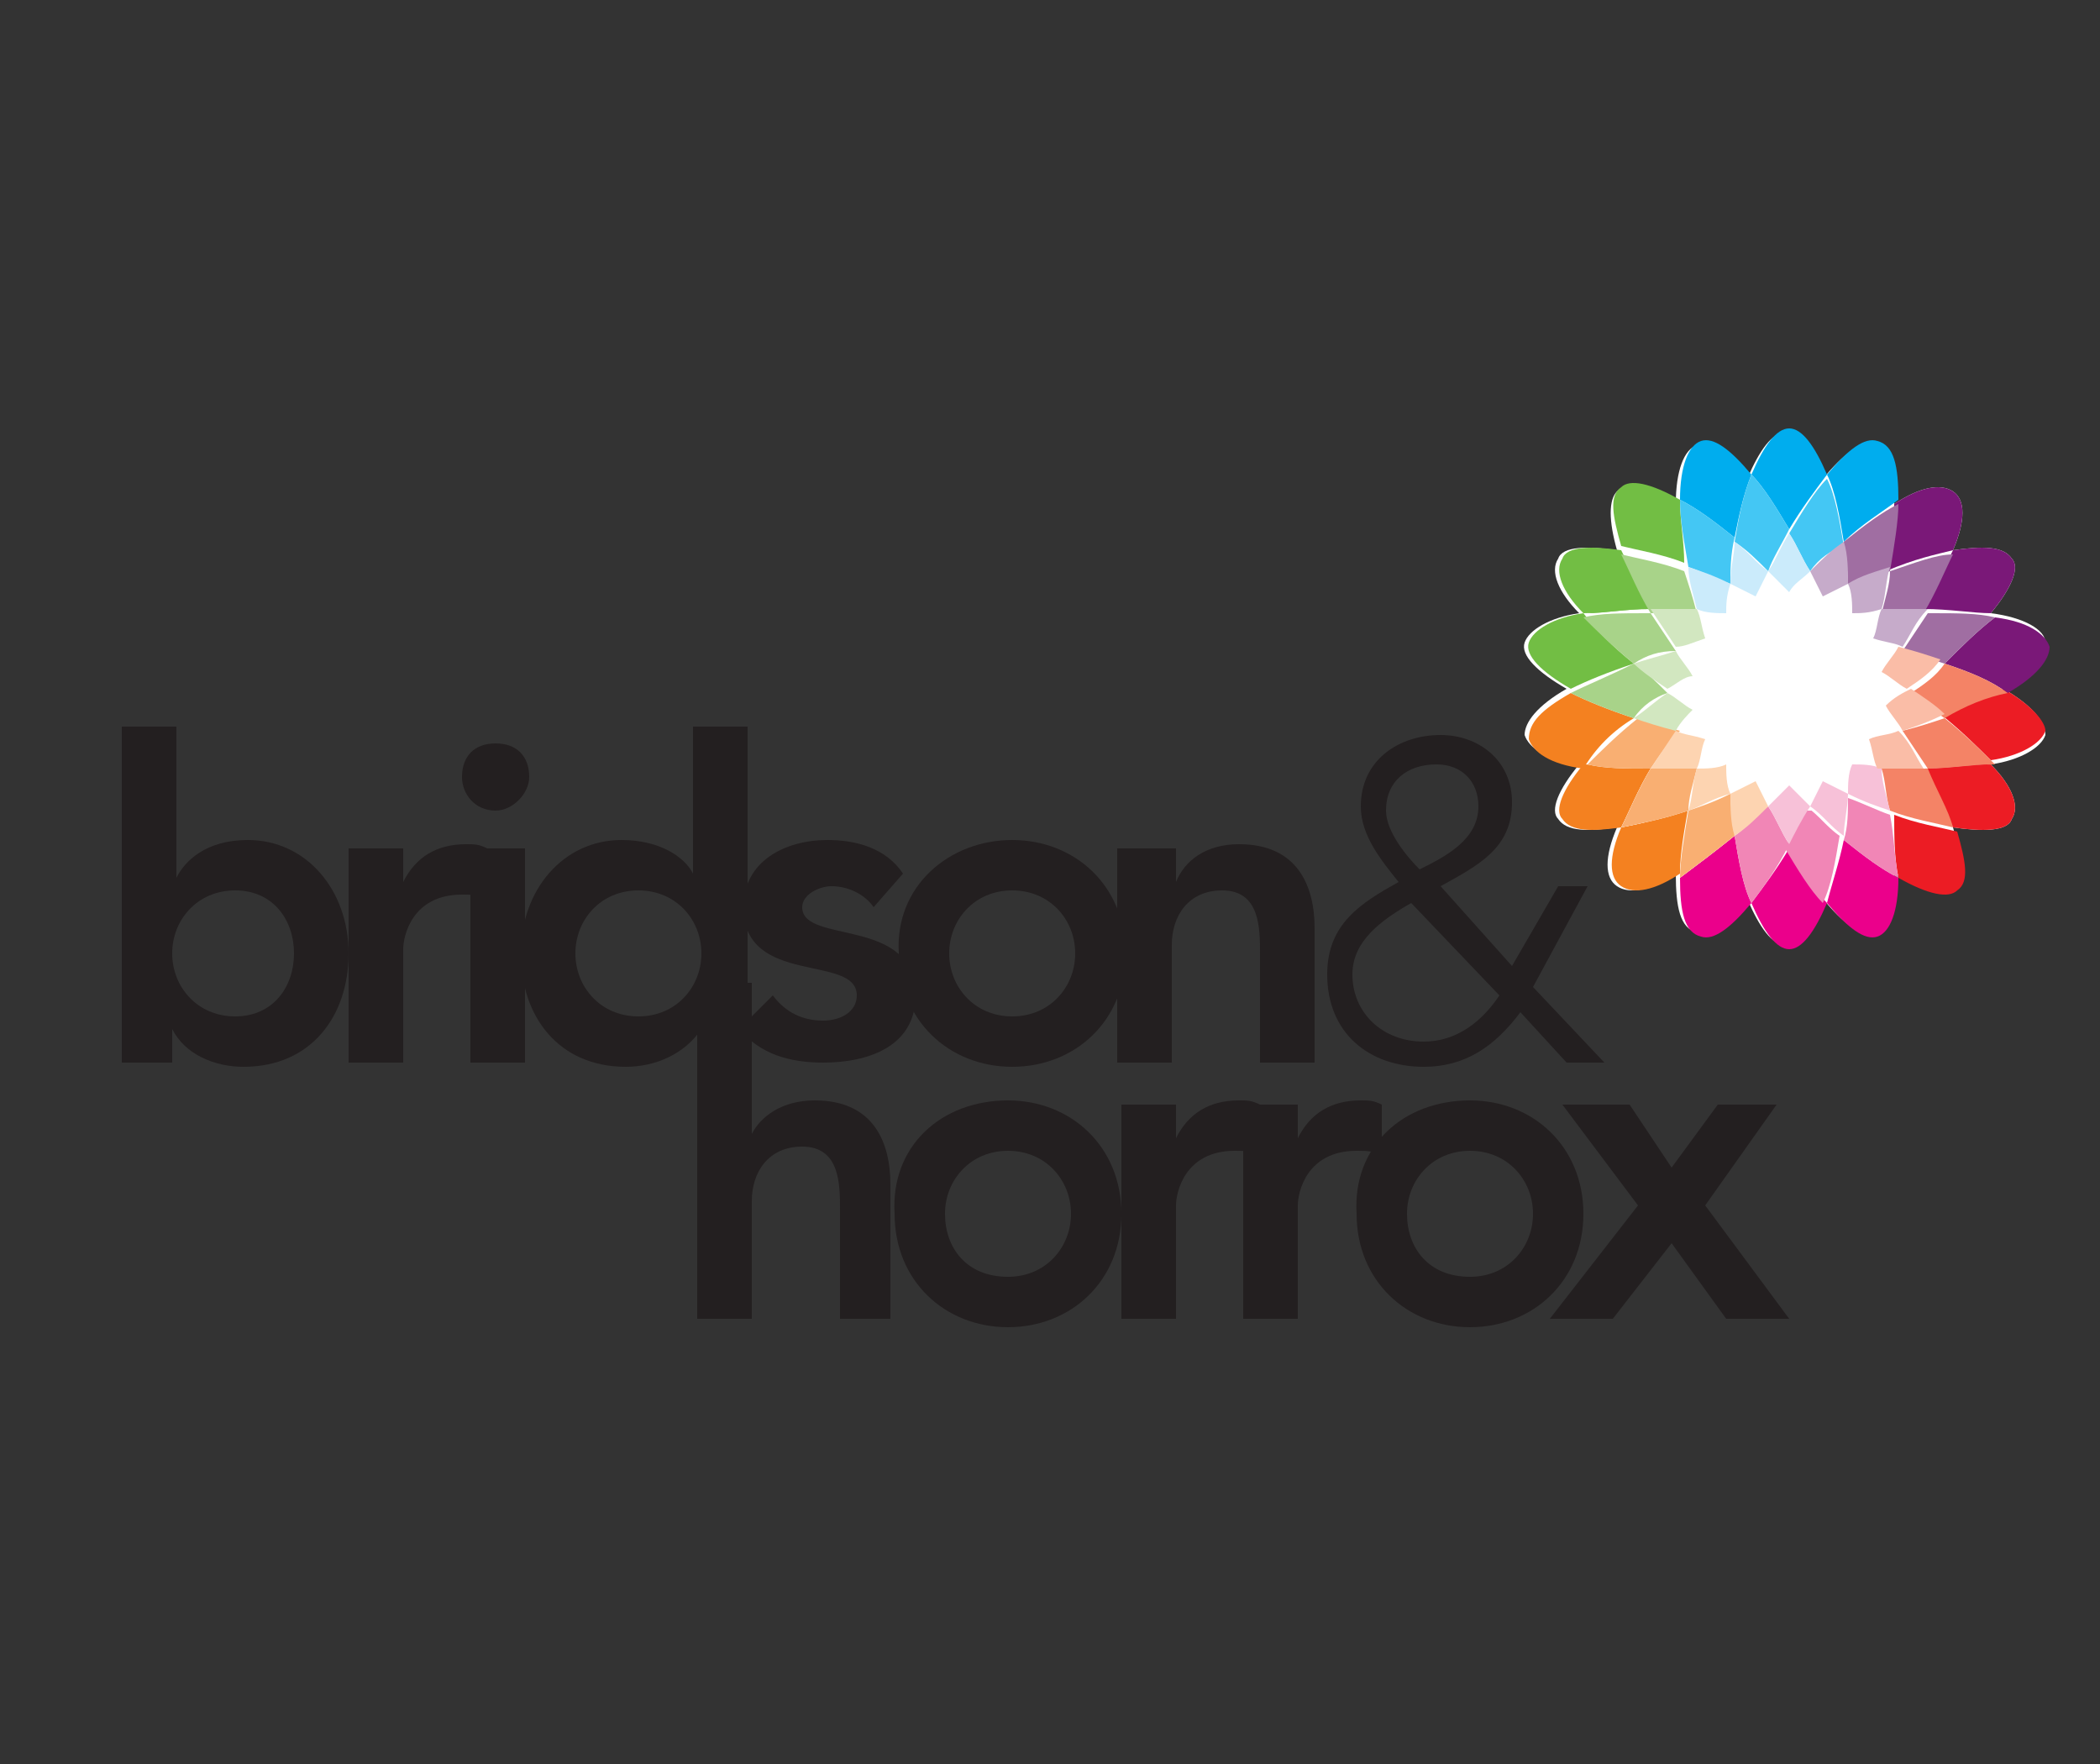 <?xml version="1.0" encoding="utf-8"?>
<!-- Generator: Adobe Illustrator 21.1.0, SVG Export Plug-In . SVG Version: 6.00 Build 0)  -->
<svg version="1.1" id="Layer_1" xmlns="http://www.w3.org/2000/svg" xmlns:xlink="http://www.w3.org/1999/xlink" x="0px" y="0px"
	 viewBox="0 0 50 42" style="enable-background:new 0 0 50 42;" xml:space="preserve">
<rect x="0" y="0" width="50" height="42" fill="#333333" stroke="none"/>
<style type="text/css">
	.st0{clip-path:url(#SVGID_2_);fill:#FFFFFF;}
	.st1{clip-path:url(#SVGID_4_);fill:#FFFFFF;}
	.st2{clip-path:url(#SVGID_6_);fill:#231F20;}
	.st3{clip-path:url(#SVGID_8_);fill:#231F20;}
	.st4{clip-path:url(#SVGID_10_);fill:#231F20;}
	.st5{clip-path:url(#SVGID_12_);fill:#231F20;}
	.st6{clip-path:url(#SVGID_14_);fill:#231F20;}
	.st7{clip-path:url(#SVGID_16_);fill:#231F20;}
	.st8{clip-path:url(#SVGID_18_);fill:#231F20;}
	.st9{clip-path:url(#SVGID_20_);fill:#231F20;}
	.st10{clip-path:url(#SVGID_22_);fill:#EB008B;}
	.st11{clip-path:url(#SVGID_24_);fill:#00ADEE;}
	.st12{clip-path:url(#SVGID_26_);fill:#EB008B;}
	.st13{clip-path:url(#SVGID_28_);fill:#00ADEE;}
	.st14{clip-path:url(#SVGID_30_);fill:#F186B6;}
	.st15{clip-path:url(#SVGID_32_);fill:#44C7F4;}
	.st16{clip-path:url(#SVGID_34_);fill:#72BE44;}
	.st17{clip-path:url(#SVGID_36_);fill:#EC1C24;}
	.st18{clip-path:url(#SVGID_38_);fill:#44C7F4;}
	.st19{clip-path:url(#SVGID_40_);fill:#F186B6;}
	.st20{clip-path:url(#SVGID_42_);fill:#F7C1D8;}
	.st21{clip-path:url(#SVGID_44_);fill:#CBEBFB;}
	.st22{clip-path:url(#SVGID_46_);fill:#EC1C24;}
	.st23{clip-path:url(#SVGID_48_);fill:#72BE44;}
	.st24{clip-path:url(#SVGID_50_);fill:#A8D389;}
	.st25{clip-path:url(#SVGID_52_);fill:#F48366;}
	.st26{clip-path:url(#SVGID_54_);fill:#F7C1D8;}
	.st27{clip-path:url(#SVGID_56_);fill:#CBEBFB;}
	.st28{clip-path:url(#SVGID_58_);fill:#72BE44;}
	.st29{clip-path:url(#SVGID_60_);fill:#EC1C24;}
	.st30{clip-path:url(#SVGID_62_);fill:#F48366;}
	.st31{clip-path:url(#SVGID_64_);fill:#EC1C24;}
	.st32{clip-path:url(#SVGID_66_);fill:#A8D389;}
	.st33{clip-path:url(#SVGID_68_);fill:#72BE44;}
	.st34{clip-path:url(#SVGID_70_);fill:#FABDA7;}
	.st35{clip-path:url(#SVGID_72_);fill:#D2E7C0;}
	.st36{clip-path:url(#SVGID_74_);fill:#7A1878;}
	.st37{clip-path:url(#SVGID_76_);fill:#F48120;}
	.st38{clip-path:url(#SVGID_78_);fill:#A8D389;}
	.st39{clip-path:url(#SVGID_80_);fill:#F48366;}
	.st40{clip-path:url(#SVGID_82_);fill:#FABDA7;}
	.st41{clip-path:url(#SVGID_84_);fill:#D2E7C0;}
	.st42{clip-path:url(#SVGID_86_);fill:#7A1878;}
	.st43{clip-path:url(#SVGID_88_);fill:#F48120;}
	.st44{clip-path:url(#SVGID_90_);fill:#FFFFFF;}
	.st45{clip-path:url(#SVGID_92_);fill:#F9AF72;}
	.st46{clip-path:url(#SVGID_94_);fill:#FCC89A;}
	.st47{clip-path:url(#SVGID_96_);fill:#F9AF72;}
	.st48{clip-path:url(#SVGID_98_);fill:#A06EA2;}
	.st49{clip-path:url(#SVGID_100_);fill:#7A1878;}
	.st50{clip-path:url(#SVGID_102_);fill:#FABDA7;}
	.st51{clip-path:url(#SVGID_104_);fill:#D2E7C0;}
	.st52{clip-path:url(#SVGID_106_);fill:#F48120;}
	.st53{clip-path:url(#SVGID_108_);fill:#7A1878;}
	.st54{clip-path:url(#SVGID_110_);fill:#A06EA2;}
	.st55{clip-path:url(#SVGID_112_);fill:#FFFFFF;}
	.st56{clip-path:url(#SVGID_114_);fill:#F9AF72;}
	.st57{clip-path:url(#SVGID_116_);fill:#FDD4B1;}
	.st58{clip-path:url(#SVGID_118_);fill:#C6ABCA;}
	.st59{clip-path:url(#SVGID_120_);fill:#EB008B;}
	.st60{clip-path:url(#SVGID_122_);fill:#00ADEE;}
	.st61{clip-path:url(#SVGID_124_);fill:#F186B6;}
	.st62{clip-path:url(#SVGID_126_);fill:#44C7F4;}
	.st63{clip-path:url(#SVGID_128_);fill:#CBEBFB;}
	.st64{clip-path:url(#SVGID_130_);fill:#F7C1D8;}
	.st65{clip-path:url(#SVGID_132_);fill:#FFFFFF;}
	.st66{clip-path:url(#SVGID_134_);fill:#F9AF72;}
	.st67{clip-path:url(#SVGID_136_);fill:#A06EA2;}
	.st68{clip-path:url(#SVGID_138_);fill:#FDD4B1;}
	.st69{clip-path:url(#SVGID_140_);fill:#C6ABCA;}
	.st70{clip-path:url(#SVGID_142_);fill:#C6ABCA;}
	.st71{clip-path:url(#SVGID_144_);fill:#FDD4B1;}
	.st72{clip-path:url(#SVGID_146_);fill:#231F20;}
	.st73{clip-path:url(#SVGID_148_);fill:#231F20;}
	.st74{clip-path:url(#SVGID_150_);fill:#231F20;}
	.st75{clip-path:url(#SVGID_152_);fill:#231F20;}
	.st76{clip-path:url(#SVGID_154_);fill:#231F20;}
	.st77{clip-path:url(#SVGID_156_);fill:#231F20;}
</style>
<g>
	<g>
		<g>
			<defs>
				<rect id="SVGID_1_" x="2.6" y="3.4" width="48.8" height="35.2"/>
			</defs>
			<clipPath id="SVGID_2_">
				<use xlink:href="#SVGID_1_"  style="overflow:visible;"/>
			</clipPath>
			<path class="st0" d="M46.3,16.4c0,1.8-1.5,3.3-3.3,3.3s-3.3-1.5-3.3-3.3s1.5-3.3,3.3-3.3C44.8,13.1,46.3,14.6,46.3,16.4"/>
		</g>
		<g>
			<defs>
				<rect id="SVGID_3_" x="2.6" y="3.4" width="48.8" height="35.2"/>
			</defs>
			<clipPath id="SVGID_4_">
				<use xlink:href="#SVGID_3_"  style="overflow:visible;"/>
			</clipPath>
			<path class="st1" d="M44.8,18.2c-0.2,0-0.5,0-0.7-0.1c0,0.2,0,0.5-0.1,0.7c-0.2-0.1-0.4-0.2-0.6-0.3c-0.1,0.2-0.2,0.4-0.3,0.6
				c-0.2-0.2-0.3-0.3-0.5-0.5c-0.2,0.2-0.3,0.3-0.5,0.5c-0.1-0.2-0.2-0.4-0.3-0.6c-0.2,0.1-0.4,0.2-0.6,0.3c0-0.2,0-0.5-0.1-0.7
				c-0.2,0-0.5,0-0.7,0.1c0.1-0.2,0.1-0.4,0.2-0.7c-0.2-0.1-0.5-0.1-0.7-0.2c0.1-0.2,0.3-0.4,0.4-0.6c-0.2-0.1-0.4-0.3-0.6-0.4
				c0.2-0.1,0.4-0.3,0.6-0.4c-0.1-0.2-0.3-0.4-0.4-0.6c0.2-0.1,0.4-0.1,0.7-0.2c-0.1-0.2-0.1-0.5-0.2-0.7c0.2,0,0.5,0,0.7,0.1
				c0-0.2,0-0.5,0.1-0.7c0.2,0.1,0.4,0.2,0.6,0.3c0.1-0.2,0.2-0.4,0.3-0.6c0.2,0.2,0.3,0.3,0.5,0.5c0.2-0.2,0.3-0.3,0.5-0.5
				c0.1,0.2,0.2,0.4,0.3,0.6c0.2-0.1,0.4-0.2,0.6-0.3c0,0.2,0,0.5,0.1,0.7c0.2,0,0.5,0,0.7-0.1c-0.1,0.2-0.1,0.4-0.2,0.7
				c0.2,0.1,0.5,0.1,0.7,0.2c-0.1,0.2-0.3,0.4-0.4,0.6c0.2,0.1,0.4,0.3,0.6,0.4c-0.1,0.1-0.3,0.2-0.6,0.4c0.1,0.2,0.3,0.4,0.4,0.6
				c-0.2,0.1-0.4,0.1-0.7,0.2C44.6,17.8,44.7,18,44.8,18.2 M47.7,16.4c0.7-0.4,1-0.8,1-1.1s-0.5-0.6-1.3-0.7
				c0.5-0.6,0.7-1.1,0.5-1.3c-0.2-0.3-0.7-0.3-1.4-0.2c0.3-0.7,0.3-1.2,0-1.4s-0.8-0.1-1.4,0.3c0-0.8-0.1-1.3-0.5-1.4
				c-0.3-0.1-0.7,0.2-1.2,0.8c-0.3-0.7-0.6-1.1-0.9-1.1s-0.6,0.4-0.9,1.1c-0.5-0.6-0.9-0.9-1.2-0.8c-0.3,0.1-0.5,0.6-0.5,1.4
				c-0.7-0.4-1.2-0.5-1.4-0.3s-0.2,0.7,0,1.4c-0.7-0.1-1.3-0.1-1.4,0.2c-0.2,0.3,0,0.8,0.5,1.3c-0.7,0.1-1.2,0.4-1.3,0.7
				s0.3,0.7,1,1.1c-0.7,0.4-1,0.8-1,1.1c0.1,0.3,0.5,0.6,1.3,0.7c-0.5,0.6-0.7,1.1-0.5,1.3c0.2,0.3,0.7,0.3,1.4,0.2
				c-0.3,0.7-0.3,1.2,0,1.4c0.3,0.2,0.8,0.1,1.4-0.3c0,0.8,0.1,1.3,0.5,1.4c0.3,0.1,0.7-0.2,1.2-0.8c0.3,0.7,0.6,1.1,0.9,1.1
				s0.6-0.4,0.9-1.1c0.5,0.6,0.9,0.9,1.2,0.8s0.5-0.6,0.5-1.4c0.7,0.4,1.2,0.5,1.4,0.3c0.3-0.2,0.2-0.7,0-1.4
				c0.7,0.1,1.3,0.1,1.4-0.2c0.2-0.3,0-0.8-0.5-1.3c0.7-0.1,1.2-0.4,1.3-0.7C48.7,17.2,48.4,16.8,47.7,16.4"/>
		</g>
		<g>
			<defs>
				<rect id="SVGID_5_" x="2.6" y="3.4" width="48.8" height="35.2"/>
			</defs>
			<clipPath id="SVGID_6_">
				<use xlink:href="#SVGID_5_"  style="overflow:visible;"/>
			</clipPath>
			<path class="st2" d="M5.6,21.2c-0.9,0-1.5,0.7-1.5,1.5s0.6,1.5,1.5,1.5S7,23.5,7,22.7C7,21.9,6.5,21.2,5.6,21.2 M2.9,17.3h1.3
				v3.6l0,0C4.4,20.5,4.9,20,5.9,20c1.4,0,2.4,1.2,2.4,2.7s-0.9,2.7-2.5,2.7c-0.7,0-1.4-0.3-1.7-0.9l0,0v0.8H2.9V17.3z"/>
		</g>
		<g>
			<defs>
				<rect id="SVGID_7_" x="2.6" y="3.4" width="48.8" height="35.2"/>
			</defs>
			<clipPath id="SVGID_8_">
				<use xlink:href="#SVGID_7_"  style="overflow:visible;"/>
			</clipPath>
			<path class="st3" d="M8.3,20.2h1.3V21l0,0c0.3-0.6,0.8-0.9,1.5-0.9c0.2,0,0.3,0,0.5,0.1v1.2c-0.2-0.1-0.4-0.1-0.6-0.1
				c-1.2,0-1.4,1-1.4,1.3v2.7H8.3V20.2z"/>
		</g>
		<g>
			<defs>
				<rect id="SVGID_9_" x="2.6" y="3.4" width="48.8" height="35.2"/>
			</defs>
			<clipPath id="SVGID_10_">
				<use xlink:href="#SVGID_9_"  style="overflow:visible;"/>
			</clipPath>
			<path class="st4" d="M11.2,20.2h1.3v5.1h-1.3V20.2z M11.8,17.7c0.5,0,0.8,0.3,0.8,0.8c0,0.4-0.4,0.8-0.8,0.8
				c-0.5,0-0.8-0.4-0.8-0.8C11,18,11.3,17.7,11.8,17.7"/>
		</g>
		<g>
			<defs>
				<rect id="SVGID_11_" x="2.6" y="3.4" width="48.8" height="35.2"/>
			</defs>
			<clipPath id="SVGID_12_">
				<use xlink:href="#SVGID_11_"  style="overflow:visible;"/>
			</clipPath>
			<path class="st5" d="M15.2,24.2c0.9,0,1.5-0.7,1.5-1.5s-0.6-1.5-1.5-1.5s-1.5,0.7-1.5,1.5S14.3,24.2,15.2,24.2 M16.7,24.5
				L16.7,24.5c-0.4,0.6-1.1,0.9-1.8,0.9c-1.6,0-2.5-1.2-2.5-2.7s1-2.7,2.4-2.7c0.9,0,1.5,0.4,1.7,0.8l0,0v-3.5h1.3v8h-1.2v-0.8H16.7
				z"/>
		</g>
		<g>
			<defs>
				<rect id="SVGID_13_" x="2.6" y="3.4" width="48.8" height="35.2"/>
			</defs>
			<clipPath id="SVGID_14_">
				<use xlink:href="#SVGID_13_"  style="overflow:visible;"/>
			</clipPath>
			<path class="st6" d="M20.8,21.6c-0.2-0.3-0.6-0.5-1-0.5c-0.3,0-0.7,0.2-0.7,0.5c0,0.9,2.7,0.2,2.7,2.1c0,1.2-1.1,1.6-2.2,1.6
				c-0.8,0-1.5-0.2-2-0.8l0.8-0.8c0.3,0.4,0.7,0.6,1.2,0.6c0.4,0,0.8-0.2,0.8-0.6c0-1-2.7-0.2-2.7-2.1c0-1.1,1-1.6,2-1.6
				c0.7,0,1.4,0.2,1.8,0.8L20.8,21.6z"/>
		</g>
		<g>
			<defs>
				<rect id="SVGID_15_" x="2.6" y="3.4" width="48.8" height="35.2"/>
			</defs>
			<clipPath id="SVGID_16_">
				<use xlink:href="#SVGID_15_"  style="overflow:visible;"/>
			</clipPath>
			<path class="st7" d="M24.1,24.2c0.9,0,1.5-0.7,1.5-1.5s-0.6-1.5-1.5-1.5s-1.5,0.7-1.5,1.5S23.2,24.2,24.1,24.2 M24.1,20
				c1.5,0,2.7,1.1,2.7,2.7s-1.2,2.7-2.7,2.7s-2.7-1.1-2.7-2.7C21.3,21.1,22.6,20,24.1,20"/>
		</g>
		<g>
			<defs>
				<rect id="SVGID_17_" x="2.6" y="3.4" width="48.8" height="35.2"/>
			</defs>
			<clipPath id="SVGID_18_">
				<use xlink:href="#SVGID_17_"  style="overflow:visible;"/>
			</clipPath>
			<path class="st8" d="M26.8,20.2H28V21l0,0c0.2-0.5,0.7-0.9,1.5-0.9c1.4,0,1.8,1,1.8,2v3.2H30v-2.6c0-0.6,0-1.5-0.9-1.5
				c-0.8,0-1.2,0.6-1.2,1.3v2.8h-1.3v-5.1H26.8z"/>
		</g>
		<g>
			<defs>
				<rect id="SVGID_19_" x="2.6" y="3.4" width="48.8" height="35.2"/>
			</defs>
			<clipPath id="SVGID_20_">
				<use xlink:href="#SVGID_19_"  style="overflow:visible;"/>
			</clipPath>
			<path class="st9" d="M33,19.3c0,0.5,0.5,1.1,0.8,1.4c0.6-0.3,1.4-0.7,1.4-1.5c0-0.6-0.4-1-1-1C33.5,18.2,33,18.6,33,19.3
				 M33.6,21.5c-0.7,0.4-1.4,0.9-1.4,1.7c0,0.9,0.7,1.6,1.7,1.6c0.8,0,1.4-0.5,1.8-1.1L33.6,21.5z M36,23l1.1-1.9h0.7l-1.3,2.4
				l1.7,1.8h-0.9l-1.1-1.2c-0.6,0.8-1.3,1.3-2.3,1.3c-1.3,0-2.3-0.8-2.3-2.2c0-1.2,0.8-1.7,1.7-2.2c-0.4-0.5-0.9-1.1-0.9-1.8
				c0-1.1,0.9-1.7,1.9-1.7c0.9,0,1.7,0.6,1.7,1.6c0,1.1-0.8,1.5-1.7,2L36,23z"/>
		</g>
		<g>
			<defs>
				<rect id="SVGID_21_" x="2.6" y="3.4" width="48.8" height="35.2"/>
			</defs>
			<clipPath id="SVGID_22_">
				<use xlink:href="#SVGID_21_"  style="overflow:visible;"/>
			</clipPath>
			<path class="st10" d="M41.7,21.5c0.3,0.7,0.6,1.1,0.9,1.1c0.3,0,0.6-0.4,0.9-1.1c-0.3-0.3-0.6-0.8-0.9-1.3
				C42.3,20.7,42,21.1,41.7,21.5"/>
		</g>
		<g>
			<defs>
				<rect id="SVGID_23_" x="2.6" y="3.4" width="48.8" height="35.2"/>
			</defs>
			<clipPath id="SVGID_24_">
				<use xlink:href="#SVGID_23_"  style="overflow:visible;"/>
			</clipPath>
			<path class="st11" d="M43.5,11.3c-0.3-0.7-0.6-1.1-0.9-1.1c-0.3,0-0.6,0.4-0.9,1.1c0.3,0.3,0.6,0.8,0.9,1.3
				C42.9,12.1,43.2,11.7,43.5,11.3"/>
		</g>
		<g>
			<defs>
				<rect id="SVGID_25_" x="2.6" y="3.4" width="48.8" height="35.2"/>
			</defs>
			<clipPath id="SVGID_26_">
				<use xlink:href="#SVGID_25_"  style="overflow:visible;"/>
			</clipPath>
			<path class="st12" d="M43.5,21.5c0.5,0.6,0.9,0.9,1.2,0.8s0.5-0.6,0.5-1.4c-0.4-0.2-0.8-0.5-1.3-0.9
				C43.8,20.5,43.6,21.1,43.5,21.5"/>
		</g>
		<g>
			<defs>
				<rect id="SVGID_27_" x="2.6" y="3.4" width="48.8" height="35.2"/>
			</defs>
			<clipPath id="SVGID_28_">
				<use xlink:href="#SVGID_27_"  style="overflow:visible;"/>
			</clipPath>
			<path class="st13" d="M41.7,11.3c-0.5-0.6-0.9-0.9-1.2-0.8c-0.3,0.1-0.5,0.6-0.5,1.4c0.4,0.2,0.8,0.5,1.3,0.9
				C41.4,12.3,41.5,11.8,41.7,11.3"/>
		</g>
	</g>
	<g>
		<g>
			<defs>
				<path id="SVGID_29_" d="M42.5,20.2c0.3,0.5,0.6,1,0.9,1.3c0.2-0.4,0.3-1,0.4-1.6c-0.3-0.2-0.5-0.5-0.8-0.7
					C42.8,19.6,42.6,20,42.5,20.2"/>
			</defs>
			<clipPath id="SVGID_30_">
				<use xlink:href="#SVGID_29_"  style="overflow:visible;"/>
			</clipPath>
			<rect x="42.5" y="19.3" class="st14" width="1.3" height="2.3"/>
		</g>
	</g>
	<g>
		<g>
			<defs>
				<rect id="SVGID_31_" x="2.6" y="3.4" width="48.8" height="35.2"/>
			</defs>
			<clipPath id="SVGID_32_">
				<use xlink:href="#SVGID_31_"  style="overflow:visible;"/>
			</clipPath>
			<path class="st15" d="M42.1,13.6c-0.3-0.3-0.5-0.5-0.8-0.7c0.1-0.6,0.2-1.1,0.4-1.6c0.3,0.3,0.6,0.8,0.9,1.3
				C42.4,13,42.2,13.3,42.1,13.6"/>
		</g>
		<g>
			<defs>
				<rect id="SVGID_33_" x="2.6" y="3.4" width="48.8" height="35.2"/>
			</defs>
			<clipPath id="SVGID_34_">
				<use xlink:href="#SVGID_33_"  style="overflow:visible;"/>
			</clipPath>
			<path class="st16" d="M40,11.9c-0.7-0.4-1.2-0.5-1.4-0.3c-0.3,0.2-0.2,0.7,0,1.4c0.4,0.1,1,0.2,1.5,0.4
				C40.1,12.9,40,12.4,40,11.9"/>
		</g>
		<g>
			<defs>
				<rect id="SVGID_35_" x="2.6" y="3.4" width="48.8" height="35.2"/>
			</defs>
			<clipPath id="SVGID_36_">
				<use xlink:href="#SVGID_35_"  style="overflow:visible;"/>
			</clipPath>
			<path class="st17" d="M45.2,20.9c0.7,0.4,1.2,0.5,1.4,0.3c0.3-0.2,0.2-0.7,0-1.4c-0.4-0.1-1-0.2-1.5-0.4
				C45.1,19.9,45.1,20.4,45.2,20.9"/>
		</g>
		<g>
			<defs>
				<rect id="SVGID_37_" x="2.6" y="3.4" width="48.8" height="35.2"/>
			</defs>
			<clipPath id="SVGID_38_">
				<use xlink:href="#SVGID_37_"  style="overflow:visible;"/>
			</clipPath>
			<path class="st18" d="M41.2,13.9c-0.3-0.1-0.7-0.3-1-0.4c-0.1-0.6-0.2-1.1-0.2-1.6c0.4,0.2,0.8,0.5,1.3,0.9
				C41.2,13.2,41.2,13.6,41.2,13.9"/>
		</g>
		<g>
			<defs>
				<rect id="SVGID_39_" x="2.6" y="3.4" width="48.8" height="35.2"/>
			</defs>
			<clipPath id="SVGID_40_">
				<use xlink:href="#SVGID_39_"  style="overflow:visible;"/>
			</clipPath>
			<path class="st19" d="M45.2,20.9c-0.4-0.2-0.8-0.5-1.3-0.9c0.1-0.3,0.1-0.7,0.1-1c0.3,0.1,0.7,0.3,1,0.4
				C45.1,19.9,45.1,20.4,45.2,20.9"/>
		</g>
		<g>
			<defs>
				<rect id="SVGID_41_" x="2.6" y="3.4" width="48.8" height="35.2"/>
			</defs>
			<clipPath id="SVGID_42_">
				<use xlink:href="#SVGID_41_"  style="overflow:visible;"/>
			</clipPath>
			<path class="st20" d="M43.9,19.9c-0.3-0.2-0.5-0.5-0.8-0.7c0.1-0.2,0.2-0.4,0.3-0.6c0.2,0.1,0.4,0.2,0.6,0.3
				C44,19.2,43.9,19.6,43.9,19.9"/>
		</g>
		<g>
			<defs>
				<rect id="SVGID_43_" x="2.6" y="3.4" width="48.8" height="35.2"/>
			</defs>
			<clipPath id="SVGID_44_">
				<use xlink:href="#SVGID_43_"  style="overflow:visible;"/>
			</clipPath>
			<path class="st21" d="M41.8,14.2c-0.2-0.1-0.4-0.2-0.6-0.3c0-0.4,0.1-0.7,0.1-1c0.3,0.2,0.5,0.5,0.8,0.7
				C42,13.8,41.9,14,41.8,14.2"/>
		</g>
		<g>
			<defs>
				<rect id="SVGID_45_" x="2.6" y="3.4" width="48.8" height="35.2"/>
			</defs>
			<clipPath id="SVGID_46_">
				<use xlink:href="#SVGID_45_"  style="overflow:visible;"/>
			</clipPath>
			<path class="st22" d="M45.8,18.3c0.3,0.5,0.5,1,0.7,1.4c0.7,0.1,1.3,0.1,1.4-0.2c0.2-0.3,0-0.8-0.5-1.3
				C47,18.2,46.4,18.3,45.8,18.3"/>
		</g>
		<g>
			<defs>
				<rect id="SVGID_47_" x="2.6" y="3.4" width="48.8" height="35.2"/>
			</defs>
			<clipPath id="SVGID_48_">
				<use xlink:href="#SVGID_47_"  style="overflow:visible;"/>
			</clipPath>
			<path class="st23" d="M39.3,14.5c-0.3-0.5-0.5-1-0.7-1.4c-0.7-0.1-1.3-0.1-1.4,0.2c-0.2,0.3,0,0.8,0.5,1.3
				C38.2,14.6,38.7,14.5,39.3,14.5"/>
		</g>
		<g>
			<defs>
				<rect id="SVGID_49_" x="2.6" y="3.4" width="48.8" height="35.2"/>
			</defs>
			<clipPath id="SVGID_50_">
				<use xlink:href="#SVGID_49_"  style="overflow:visible;"/>
			</clipPath>
			<path class="st24" d="M40.4,14.6c-0.4,0-0.7,0-1.1,0c-0.3-0.5-0.5-1-0.7-1.4c0.4,0.1,1,0.2,1.5,0.4
				C40.2,13.9,40.3,14.2,40.4,14.6"/>
		</g>
		<g>
			<defs>
				<rect id="SVGID_51_" x="2.6" y="3.4" width="48.8" height="35.2"/>
			</defs>
			<clipPath id="SVGID_52_">
				<use xlink:href="#SVGID_51_"  style="overflow:visible;"/>
			</clipPath>
			<path class="st25" d="M46.5,19.7c-0.4-0.1-1-0.2-1.5-0.4c-0.1-0.3-0.1-0.7-0.2-1c0.4,0,0.7,0,1.1,0
				C46.1,18.8,46.4,19.3,46.5,19.7"/>
		</g>
		<g>
			<defs>
				<rect id="SVGID_53_" x="2.6" y="3.4" width="48.8" height="35.2"/>
			</defs>
			<clipPath id="SVGID_54_">
				<use xlink:href="#SVGID_53_"  style="overflow:visible;"/>
			</clipPath>
			<path class="st26" d="M45,19.3c-0.3-0.1-0.6-0.2-1-0.4c0-0.2,0-0.5,0.1-0.7c0.2,0,0.5,0,0.7,0.1C44.8,18.6,44.9,18.9,45,19.3"/>
		</g>
		<g>
			<defs>
				<rect id="SVGID_55_" x="2.6" y="3.4" width="48.8" height="35.2"/>
			</defs>
			<clipPath id="SVGID_56_">
				<use xlink:href="#SVGID_55_"  style="overflow:visible;"/>
			</clipPath>
			<path class="st27" d="M41.1,14.6c-0.2,0-0.5,0-0.7-0.1c-0.1-0.4-0.2-0.7-0.2-1c0.3,0.1,0.6,0.2,1,0.4
				C41.1,14.2,41.1,14.4,41.1,14.6"/>
		</g>
		<g>
			<defs>
				<rect id="SVGID_57_" x="2.6" y="3.4" width="48.8" height="35.2"/>
			</defs>
			<clipPath id="SVGID_58_">
				<use xlink:href="#SVGID_57_"  style="overflow:visible;"/>
			</clipPath>
			<path class="st28" d="M37.7,14.6c-0.7,0.1-1.2,0.4-1.3,0.7s0.3,0.7,1,1.1c0.4-0.2,0.9-0.4,1.5-0.6C38.4,15.4,38,15,37.7,14.6"/>
		</g>
		<g>
			<defs>
				<rect id="SVGID_59_" x="2.6" y="3.4" width="48.8" height="35.2"/>
			</defs>
			<clipPath id="SVGID_60_">
				<use xlink:href="#SVGID_59_"  style="overflow:visible;"/>
			</clipPath>
			<path class="st29" d="M47.7,16.4c-0.4,0.2-0.9,0.4-1.5,0.6c0.5,0.4,0.9,0.8,1.2,1.1c0.7-0.1,1.2-0.4,1.3-0.7
				C48.7,17.2,48.4,16.8,47.7,16.4"/>
		</g>
		<g>
			<defs>
				<rect id="SVGID_61_" x="2.6" y="3.4" width="48.8" height="35.2"/>
			</defs>
			<clipPath id="SVGID_62_">
				<use xlink:href="#SVGID_61_"  style="overflow:visible;"/>
			</clipPath>
			<path class="st30" d="M45.9,18.3L45.9,18.3c-0.2-0.3-0.4-0.6-0.6-0.9c0.4-0.1,0.7-0.2,1-0.3c0.5,0.4,0.9,0.8,1.2,1.1l0,0l0,0l0,0
				l0,0l0,0l0,0C47,18.2,46.4,18.3,45.9,18.3"/>
		</g>
		<g>
			<defs>
				<rect id="SVGID_63_" x="2.6" y="3.4" width="48.8" height="35.2"/>
			</defs>
			<clipPath id="SVGID_64_">
				<use xlink:href="#SVGID_63_"  style="overflow:visible;"/>
			</clipPath>
			<path class="st31" d="M45.9,18.3c0.6,0,1.1,0,1.5-0.1C47,18.2,46.4,18.3,45.9,18.3 M47.4,18.2L47.4,18.2L47.4,18.2 M47.4,18.2
				L47.4,18.2L47.4,18.2 M47.4,18.2L47.4,18.2L47.4,18.2"/>
		</g>
		<g>
			<defs>
				<rect id="SVGID_65_" x="2.6" y="3.4" width="48.8" height="35.2"/>
			</defs>
			<clipPath id="SVGID_66_">
				<use xlink:href="#SVGID_65_"  style="overflow:visible;"/>
			</clipPath>
			<path class="st32" d="M38.9,15.8c-0.5-0.4-0.9-0.8-1.2-1.1l0,0c0.4-0.1,0.9-0.1,1.5-0.1h0.1l0,0c0.2,0.3,0.4,0.6,0.6,0.9
				C39.5,15.5,39.2,15.6,38.9,15.8"/>
		</g>
		<g>
			<defs>
				<rect id="SVGID_67_" x="2.6" y="3.4" width="48.8" height="35.2"/>
			</defs>
			<clipPath id="SVGID_68_">
				<use xlink:href="#SVGID_67_"  style="overflow:visible;"/>
			</clipPath>
			<path class="st33" d="M37.8,14.6c0.4-0.1,0.9-0.1,1.5-0.1C38.7,14.5,38.2,14.6,37.8,14.6 M39.3,14.5L39.3,14.5L39.3,14.5"/>
		</g>
		<g>
			<defs>
				<rect id="SVGID_69_" x="2.6" y="3.4" width="48.8" height="35.2"/>
			</defs>
			<clipPath id="SVGID_70_">
				<use xlink:href="#SVGID_69_"  style="overflow:visible;"/>
			</clipPath>
			<path class="st34" d="M45.8,18.3c-0.3,0-0.7,0-1.1,0c-0.1-0.2-0.1-0.4-0.2-0.7c0.2-0.1,0.5-0.1,0.7-0.2
				C45.5,17.7,45.6,18,45.8,18.3"/>
		</g>
		<g>
			<defs>
				<rect id="SVGID_71_" x="2.6" y="3.4" width="48.8" height="35.2"/>
			</defs>
			<clipPath id="SVGID_72_">
				<use xlink:href="#SVGID_71_"  style="overflow:visible;"/>
			</clipPath>
			<path class="st35" d="M39.9,15.4c-0.2-0.3-0.4-0.6-0.6-0.9c0.3,0,0.7,0,1.1,0c0.1,0.2,0.1,0.4,0.2,0.7
				C40.3,15.3,40.1,15.4,39.9,15.4"/>
		</g>
		<g>
			<defs>
				<rect id="SVGID_73_" x="2.6" y="3.4" width="48.8" height="35.2"/>
			</defs>
			<clipPath id="SVGID_74_">
				<use xlink:href="#SVGID_73_"  style="overflow:visible;"/>
			</clipPath>
			<path class="st36" d="M46.3,15.8c0.6,0.2,1.1,0.4,1.5,0.7c0.7-0.4,1-0.8,1-1.1c-0.1-0.3-0.5-0.6-1.3-0.7
				C47.1,15,46.7,15.4,46.3,15.8"/>
		</g>
		<g>
			<defs>
				<rect id="SVGID_75_" x="2.6" y="3.4" width="48.8" height="35.2"/>
			</defs>
			<clipPath id="SVGID_76_">
				<use xlink:href="#SVGID_75_"  style="overflow:visible;"/>
			</clipPath>
			<path class="st37" d="M38.9,17.1c-0.6-0.2-1.1-0.4-1.5-0.6c-0.7,0.4-1,0.7-1,1.1c0.1,0.3,0.5,0.6,1.3,0.7
				C38,17.8,38.4,17.4,38.9,17.1"/>
		</g>
		<g>
			<defs>
				<rect id="SVGID_77_" x="2.6" y="3.4" width="48.8" height="35.2"/>
			</defs>
			<clipPath id="SVGID_78_">
				<use xlink:href="#SVGID_77_"  style="overflow:visible;"/>
			</clipPath>
			<path class="st38" d="M38.9,17.1c-0.6-0.2-1.1-0.4-1.5-0.6c0.4-0.2,0.9-0.4,1.5-0.7c0.3,0.2,0.5,0.4,0.8,0.7
				C39.4,16.6,39.1,16.8,38.9,17.1"/>
		</g>
		<g>
			<defs>
				<rect id="SVGID_79_" x="2.6" y="3.4" width="48.8" height="35.2"/>
			</defs>
			<clipPath id="SVGID_80_">
				<use xlink:href="#SVGID_79_"  style="overflow:visible;"/>
			</clipPath>
			<path class="st39" d="M46.3,17.1c-0.3-0.2-0.5-0.4-0.8-0.6c0.3-0.2,0.6-0.4,0.8-0.7c0.6,0.2,1.1,0.4,1.5,0.7
				C47.3,16.6,46.8,16.8,46.3,17.1"/>
		</g>
		<g>
			<defs>
				<rect id="SVGID_81_" x="2.6" y="3.4" width="48.8" height="35.2"/>
			</defs>
			<clipPath id="SVGID_82_">
				<use xlink:href="#SVGID_81_"  style="overflow:visible;"/>
			</clipPath>
			<path class="st40" d="M45.3,17.4c-0.1-0.2-0.3-0.4-0.4-0.6c0.2-0.2,0.4-0.3,0.6-0.4c0.3,0.2,0.6,0.4,0.8,0.6
				C45.9,17.2,45.6,17.3,45.3,17.4"/>
		</g>
		<g>
			<defs>
				<rect id="SVGID_83_" x="2.6" y="3.4" width="48.8" height="35.2"/>
			</defs>
			<clipPath id="SVGID_84_">
				<use xlink:href="#SVGID_83_"  style="overflow:visible;"/>
			</clipPath>
			<path class="st41" d="M39.7,16.4c-0.3-0.2-0.6-0.4-0.8-0.6c0.3-0.1,0.7-0.2,1-0.3c0.1,0.2,0.3,0.4,0.4,0.6
				C40.1,16.1,39.9,16.3,39.7,16.4"/>
		</g>
		<g>
			<defs>
				<rect id="SVGID_85_" x="2.6" y="3.4" width="48.8" height="35.2"/>
			</defs>
			<clipPath id="SVGID_86_">
				<use xlink:href="#SVGID_85_"  style="overflow:visible;"/>
			</clipPath>
			<path class="st42" d="M47.4,14.6c0.5-0.6,0.7-1.1,0.5-1.3c-0.2-0.3-0.7-0.3-1.4-0.2c-0.2,0.4-0.4,0.9-0.7,1.4
				C46.4,14.5,47,14.6,47.4,14.6"/>
		</g>
		<g>
			<defs>
				<rect id="SVGID_87_" x="2.6" y="3.4" width="48.8" height="35.2"/>
			</defs>
			<clipPath id="SVGID_88_">
				<use xlink:href="#SVGID_87_"  style="overflow:visible;"/>
			</clipPath>
			<path class="st43" d="M37.7,18.2c-0.5,0.6-0.7,1.1-0.5,1.3c0.2,0.3,0.7,0.3,1.4,0.2c0.2-0.4,0.4-0.9,0.7-1.4
				C38.7,18.3,38.2,18.2,37.7,18.2"/>
		</g>
		<g>
			<defs>
				<rect id="SVGID_89_" x="2.6" y="3.4" width="48.8" height="35.2"/>
			</defs>
			<clipPath id="SVGID_90_">
				<use xlink:href="#SVGID_89_"  style="overflow:visible;"/>
			</clipPath>
			<path class="st44" d="M39.3,18.3L39.3,18.3c-0.6,0-1.1,0-1.5-0.1l0,0l0,0l0,0l0,0c0.3-0.3,0.7-0.7,1.2-1.1c0.3,0.1,0.6,0.2,1,0.3
				C39.7,17.7,39.5,18,39.3,18.3L39.3,18.3"/>
		</g>
		<g>
			<defs>
				<rect id="SVGID_91_" x="2.6" y="3.4" width="48.8" height="35.2"/>
			</defs>
			<clipPath id="SVGID_92_">
				<use xlink:href="#SVGID_91_"  style="overflow:visible;"/>
			</clipPath>
			<path class="st45" d="M39.3,18.3L39.3,18.3c-0.6,0-1.1,0-1.5-0.1l0,0l0,0l0,0l0,0c0.3-0.3,0.7-0.7,1.2-1.1c0.3,0.1,0.6,0.2,1,0.3
				C39.7,17.7,39.5,18,39.3,18.3L39.3,18.3"/>
		</g>
		<g>
			<defs>
				<rect id="SVGID_93_" x="2.6" y="3.4" width="48.8" height="35.2"/>
			</defs>
			<clipPath id="SVGID_94_">
				<use xlink:href="#SVGID_93_"  style="overflow:visible;"/>
			</clipPath>
			<path class="st46" d="M39.3,18.3L39.3,18.3L39.3,18.3L39.3,18.3L39.3,18.3 M37.8,18.2L37.8,18.2L37.8,18.2 M37.8,18.2L37.8,18.2
				L37.8,18.2"/>
		</g>
		<g>
			<defs>
				<rect id="SVGID_95_" x="2.6" y="3.4" width="48.8" height="35.2"/>
			</defs>
			<clipPath id="SVGID_96_">
				<use xlink:href="#SVGID_95_"  style="overflow:visible;"/>
			</clipPath>
			<path class="st47" d="M39.3,18.3L39.3,18.3L39.3,18.3L39.3,18.3L39.3,18.3 M37.8,18.2L37.8,18.2L37.8,18.2 M37.8,18.2L37.8,18.2
				L37.8,18.2"/>
		</g>
		<g>
			<defs>
				<rect id="SVGID_97_" x="2.6" y="3.4" width="48.8" height="35.2"/>
			</defs>
			<clipPath id="SVGID_98_">
				<use xlink:href="#SVGID_97_"  style="overflow:visible;"/>
			</clipPath>
			<path class="st48" d="M46.3,15.8c-0.3-0.1-0.7-0.2-1-0.3c0.2-0.3,0.4-0.6,0.6-0.9l0,0H46c0.6,0,1.1,0,1.5,0.1l0,0
				C47.1,15,46.7,15.4,46.3,15.8"/>
		</g>
		<g>
			<defs>
				<rect id="SVGID_99_" x="2.6" y="3.4" width="48.8" height="35.2"/>
			</defs>
			<clipPath id="SVGID_100_">
				<use xlink:href="#SVGID_99_"  style="overflow:visible;"/>
			</clipPath>
			<path class="st49" d="M47.4,14.6L47.4,14.6L47.4,14.6 M45.8,14.5L45.8,14.5L45.8,14.5 M45.9,14.5L45.9,14.5L45.9,14.5"/>
		</g>
		<g>
			<defs>
				<rect id="SVGID_101_" x="2.6" y="3.4" width="48.8" height="35.2"/>
			</defs>
			<clipPath id="SVGID_102_">
				<use xlink:href="#SVGID_101_"  style="overflow:visible;"/>
			</clipPath>
			<path class="st50" d="M45.4,16.4c-0.2-0.1-0.4-0.3-0.6-0.4c0.1-0.2,0.3-0.4,0.4-0.6c0.4,0.1,0.7,0.2,1,0.3
				C46,16,45.7,16.2,45.4,16.4"/>
		</g>
		<g>
			<defs>
				<rect id="SVGID_103_" x="2.6" y="3.4" width="48.8" height="35.2"/>
			</defs>
			<clipPath id="SVGID_104_">
				<use xlink:href="#SVGID_103_"  style="overflow:visible;"/>
			</clipPath>
			<path class="st51" d="M39.9,17.4c-0.4-0.1-0.7-0.2-1-0.3c0.3-0.2,0.5-0.4,0.8-0.6c0.2,0.1,0.4,0.3,0.6,0.4
				C40.2,17,40,17.2,39.9,17.4"/>
		</g>
		<g>
			<defs>
				<rect id="SVGID_105_" x="2.6" y="3.4" width="48.8" height="35.2"/>
			</defs>
			<clipPath id="SVGID_106_">
				<use xlink:href="#SVGID_105_"  style="overflow:visible;"/>
			</clipPath>
			<path class="st52" d="M38.6,19.7c-0.3,0.7-0.3,1.2,0,1.4c0.3,0.2,0.8,0.1,1.4-0.3c0-0.5,0.1-1,0.2-1.6
				C39.6,19.5,39.1,19.6,38.6,19.7"/>
		</g>
		<g>
			<defs>
				<rect id="SVGID_107_" x="2.6" y="3.4" width="48.8" height="35.2"/>
			</defs>
			<clipPath id="SVGID_108_">
				<use xlink:href="#SVGID_107_"  style="overflow:visible;"/>
			</clipPath>
			<path class="st53" d="M46.5,13.1c0.3-0.7,0.3-1.2,0-1.4s-0.8-0.1-1.4,0.3c0,0.5-0.1,1-0.2,1.6C45.6,13.3,46.1,13.2,46.5,13.1"/>
		</g>
		<g>
			<defs>
				<rect id="SVGID_109_" x="2.6" y="3.4" width="48.8" height="35.2"/>
			</defs>
			<clipPath id="SVGID_110_">
				<use xlink:href="#SVGID_109_"  style="overflow:visible;"/>
			</clipPath>
			<path class="st54" d="M44.8,14.6c0.1-0.4,0.2-0.7,0.2-1c0.6-0.2,1.1-0.4,1.5-0.4c-0.2,0.4-0.4,0.9-0.7,1.4
				C45.5,14.5,45.1,14.5,44.8,14.6"/>
		</g>
		<g>
			<defs>
				<rect id="SVGID_111_" x="2.6" y="3.4" width="48.8" height="35.2"/>
			</defs>
			<clipPath id="SVGID_112_">
				<use xlink:href="#SVGID_111_"  style="overflow:visible;"/>
			</clipPath>
			<path class="st55" d="M38.6,19.7c0.2-0.4,0.4-0.9,0.7-1.4c0.3,0,0.7,0,1.1,0c-0.1,0.4-0.2,0.7-0.2,1
				C39.6,19.5,39.1,19.6,38.6,19.7"/>
		</g>
		<g>
			<defs>
				<rect id="SVGID_113_" x="2.6" y="3.4" width="48.8" height="35.2"/>
			</defs>
			<clipPath id="SVGID_114_">
				<use xlink:href="#SVGID_113_"  style="overflow:visible;"/>
			</clipPath>
			<path class="st56" d="M38.6,19.7c0.2-0.4,0.4-0.9,0.7-1.4c0.3,0,0.7,0,1.1,0c-0.1,0.4-0.2,0.7-0.2,1
				C39.6,19.5,39.1,19.6,38.6,19.7"/>
		</g>
		<g>
			<defs>
				<rect id="SVGID_115_" x="2.6" y="3.4" width="48.8" height="35.2"/>
			</defs>
			<clipPath id="SVGID_116_">
				<use xlink:href="#SVGID_115_"  style="overflow:visible;"/>
			</clipPath>
			<path class="st57" d="M39.3,18.3c0.2-0.3,0.4-0.6,0.6-0.9c0.2,0.1,0.4,0.1,0.7,0.2c-0.1,0.2-0.1,0.5-0.2,0.7
				C40,18.3,39.7,18.3,39.3,18.3"/>
		</g>
		<g>
			<defs>
				<rect id="SVGID_117_" x="2.6" y="3.4" width="48.8" height="35.2"/>
			</defs>
			<clipPath id="SVGID_118_">
				<use xlink:href="#SVGID_117_"  style="overflow:visible;"/>
			</clipPath>
			<path class="st58" d="M45.3,15.4c-0.2-0.1-0.4-0.1-0.7-0.2c0.1-0.2,0.1-0.5,0.2-0.7c0.4,0,0.7,0,1.1,0
				C45.6,14.8,45.5,15.1,45.3,15.4"/>
		</g>
		<g>
			<defs>
				<rect id="SVGID_119_" x="2.6" y="3.4" width="48.8" height="35.2"/>
			</defs>
			<clipPath id="SVGID_120_">
				<use xlink:href="#SVGID_119_"  style="overflow:visible;"/>
			</clipPath>
			<path class="st59" d="M40,20.9c0,0.8,0.1,1.3,0.5,1.4c0.3,0.1,0.7-0.2,1.2-0.8c-0.2-0.4-0.3-1-0.4-1.6
				C40.8,20.3,40.4,20.6,40,20.9"/>
		</g>
		<g>
			<defs>
				<rect id="SVGID_121_" x="2.6" y="3.4" width="48.8" height="35.2"/>
			</defs>
			<clipPath id="SVGID_122_">
				<use xlink:href="#SVGID_121_"  style="overflow:visible;"/>
			</clipPath>
			<path class="st60" d="M45.2,11.9c0-0.8-0.1-1.3-0.5-1.4c-0.3-0.1-0.7,0.2-1.2,0.8c0.2,0.4,0.3,1,0.4,1.6
				C44.3,12.5,44.8,12.2,45.2,11.9"/>
		</g>
		<g>
			<defs>
				<rect id="SVGID_123_" x="2.6" y="3.4" width="48.8" height="35.2"/>
			</defs>
			<clipPath id="SVGID_124_">
				<use xlink:href="#SVGID_123_"  style="overflow:visible;"/>
			</clipPath>
			<path class="st61" d="M41.7,21.5c-0.2-0.4-0.3-1-0.4-1.6c0.3-0.2,0.5-0.5,0.8-0.7c0.2,0.3,0.3,0.6,0.5,0.9
				C42.3,20.7,42,21.1,41.7,21.5"/>
		</g>
		<g>
			<defs>
				<rect id="SVGID_125_" x="2.6" y="3.4" width="48.8" height="35.2"/>
			</defs>
			<clipPath id="SVGID_126_">
				<use xlink:href="#SVGID_125_"  style="overflow:visible;"/>
			</clipPath>
			<path class="st62" d="M43.1,13.6c-0.2-0.3-0.3-0.6-0.5-0.9c0.3-0.5,0.6-1,0.9-1.3c0.2,0.4,0.3,1,0.4,1.6
				C43.6,13.1,43.3,13.3,43.1,13.6"/>
		</g>
		<g>
			<defs>
				<rect id="SVGID_127_" x="2.6" y="3.4" width="48.8" height="35.2"/>
			</defs>
			<clipPath id="SVGID_128_">
				<use xlink:href="#SVGID_127_"  style="overflow:visible;"/>
			</clipPath>
			<path class="st63" d="M42.6,14.1c-0.2-0.2-0.3-0.3-0.5-0.5c0.2-0.3,0.3-0.6,0.5-0.9c0.2,0.3,0.3,0.6,0.5,0.9
				C42.9,13.8,42.7,13.9,42.6,14.1"/>
		</g>
		<g>
			<defs>
				<rect id="SVGID_129_" x="2.6" y="3.4" width="48.8" height="35.2"/>
			</defs>
			<clipPath id="SVGID_130_">
				<use xlink:href="#SVGID_129_"  style="overflow:visible;"/>
			</clipPath>
			<path class="st64" d="M42.6,20.1c-0.2-0.3-0.3-0.6-0.5-0.9c0.2-0.2,0.3-0.3,0.5-0.5c0.2,0.2,0.3,0.3,0.5,0.5
				C42.9,19.5,42.7,19.9,42.6,20.1"/>
		</g>
		<g>
			<defs>
				<rect id="SVGID_131_" x="2.6" y="3.4" width="48.8" height="35.2"/>
			</defs>
			<clipPath id="SVGID_132_">
				<use xlink:href="#SVGID_131_"  style="overflow:visible;"/>
			</clipPath>
			<path class="st65" d="M40,20.9c0-0.4,0.1-1,0.2-1.6c0.3-0.1,0.6-0.2,1-0.4c0,0.4,0.1,0.7,0.1,1C40.8,20.3,40.4,20.6,40,20.9"/>
		</g>
		<g>
			<defs>
				<rect id="SVGID_133_" x="2.6" y="3.4" width="48.8" height="35.2"/>
			</defs>
			<clipPath id="SVGID_134_">
				<use xlink:href="#SVGID_133_"  style="overflow:visible;"/>
			</clipPath>
			<path class="st66" d="M40,20.9c0-0.4,0.1-1,0.2-1.6c0.3-0.1,0.6-0.2,1-0.4c0,0.4,0.1,0.7,0.1,1C40.8,20.3,40.4,20.6,40,20.9"/>
		</g>
		<g>
			<defs>
				<rect id="SVGID_135_" x="2.6" y="3.4" width="48.8" height="35.2"/>
			</defs>
			<clipPath id="SVGID_136_">
				<use xlink:href="#SVGID_135_"  style="overflow:visible;"/>
			</clipPath>
			<path class="st67" d="M44,13.9c0-0.4-0.1-0.7-0.1-1c0.5-0.4,0.9-0.7,1.3-0.9c0,0.4-0.1,1-0.2,1.6C44.7,13.7,44.3,13.8,44,13.9"/>
		</g>
		<g>
			<defs>
				<rect id="SVGID_137_" x="2.6" y="3.4" width="48.8" height="35.2"/>
			</defs>
			<clipPath id="SVGID_138_">
				<use xlink:href="#SVGID_137_"  style="overflow:visible;"/>
			</clipPath>
			<path class="st68" d="M41.3,19.9c-0.1-0.3-0.1-0.7-0.1-1c0.2-0.1,0.4-0.2,0.6-0.3c0.1,0.2,0.2,0.4,0.3,0.6
				C41.8,19.5,41.6,19.7,41.3,19.9"/>
		</g>
		<g>
			<defs>
				<rect id="SVGID_139_" x="2.6" y="3.4" width="48.8" height="35.2"/>
			</defs>
			<clipPath id="SVGID_140_">
				<use xlink:href="#SVGID_139_"  style="overflow:visible;"/>
			</clipPath>
			<path class="st69" d="M43.4,14.2c-0.1-0.2-0.2-0.4-0.3-0.6c0.3-0.3,0.5-0.5,0.8-0.7c0.1,0.3,0.1,0.7,0.1,1
				C43.8,14,43.6,14.1,43.4,14.2"/>
		</g>
		<g>
			<defs>
				<rect id="SVGID_141_" x="2.6" y="3.4" width="48.8" height="35.2"/>
			</defs>
			<clipPath id="SVGID_142_">
				<use xlink:href="#SVGID_141_"  style="overflow:visible;"/>
			</clipPath>
			<path class="st70" d="M44.1,14.6c0-0.2,0-0.5-0.1-0.7c0.3-0.2,0.7-0.3,1-0.4c-0.1,0.3-0.1,0.7-0.2,1
				C44.5,14.6,44.3,14.6,44.1,14.6"/>
		</g>
		<g>
			<defs>
				<rect id="SVGID_143_" x="2.6" y="3.4" width="48.8" height="35.2"/>
			</defs>
			<clipPath id="SVGID_144_">
				<use xlink:href="#SVGID_143_"  style="overflow:visible;"/>
			</clipPath>
			<path class="st71" d="M40.2,19.3c0.1-0.3,0.1-0.7,0.2-1c0.2,0,0.5,0,0.7-0.1c0,0.2,0,0.5,0.1,0.7C40.8,19,40.5,19.2,40.2,19.3"/>
		</g>
		<g>
			<defs>
				<rect id="SVGID_145_" x="2.6" y="3.4" width="48.8" height="35.2"/>
			</defs>
			<clipPath id="SVGID_146_">
				<use xlink:href="#SVGID_145_"  style="overflow:visible;"/>
			</clipPath>
			<path class="st72" d="M17.9,27L17.9,27c0.2-0.4,0.7-0.8,1.5-0.8c1.4,0,1.8,1,1.8,2v3.2H20v-2.6c0-0.6,0-1.5-0.9-1.5
				c-0.8,0-1.2,0.6-1.2,1.3v2.8h-1.3v-8h1.3V27z"/>
		</g>
		<g>
			<defs>
				<rect id="SVGID_147_" x="2.6" y="3.4" width="48.8" height="35.2"/>
			</defs>
			<clipPath id="SVGID_148_">
				<use xlink:href="#SVGID_147_"  style="overflow:visible;"/>
			</clipPath>
			<path class="st73" d="M24,30.4c0.9,0,1.5-0.7,1.5-1.5s-0.6-1.5-1.5-1.5s-1.5,0.7-1.5,1.5S23,30.4,24,30.4 M24,26.2
				c1.5,0,2.7,1.1,2.7,2.7s-1.2,2.7-2.7,2.7s-2.7-1.1-2.7-2.7C21.2,27.3,22.4,26.2,24,26.2"/>
		</g>
		<g>
			<defs>
				<rect id="SVGID_149_" x="2.6" y="3.4" width="48.8" height="35.2"/>
			</defs>
			<clipPath id="SVGID_150_">
				<use xlink:href="#SVGID_149_"  style="overflow:visible;"/>
			</clipPath>
			<path class="st74" d="M26.7,26.3H28v0.8l0,0c0.3-0.6,0.8-0.9,1.5-0.9c0.2,0,0.3,0,0.5,0.1v1.2c-0.2-0.1-0.4-0.1-0.6-0.1
				c-1.2,0-1.4,1-1.4,1.3v2.7h-1.3V26.3z"/>
		</g>
		<g>
			<defs>
				<rect id="SVGID_151_" x="2.6" y="3.4" width="48.8" height="35.2"/>
			</defs>
			<clipPath id="SVGID_152_">
				<use xlink:href="#SVGID_151_"  style="overflow:visible;"/>
			</clipPath>
			<path class="st75" d="M29.6,26.3h1.3v0.8l0,0c0.3-0.6,0.8-0.9,1.5-0.9c0.2,0,0.3,0,0.5,0.1v1.2c-0.2-0.1-0.4-0.1-0.6-0.1
				c-1.2,0-1.4,1-1.4,1.3v2.7h-1.3C29.6,31.4,29.6,26.3,29.6,26.3z"/>
		</g>
		<g>
			<defs>
				<rect id="SVGID_153_" x="2.6" y="3.4" width="48.8" height="35.2"/>
			</defs>
			<clipPath id="SVGID_154_">
				<use xlink:href="#SVGID_153_"  style="overflow:visible;"/>
			</clipPath>
			<path class="st76" d="M35,30.4c0.9,0,1.5-0.7,1.5-1.5s-0.6-1.5-1.5-1.5s-1.5,0.7-1.5,1.5S34,30.4,35,30.4 M35,26.2
				c1.5,0,2.7,1.1,2.7,2.7s-1.2,2.7-2.7,2.7s-2.7-1.1-2.7-2.7C32.2,27.3,33.4,26.2,35,26.2"/>
		</g>
		<g>
			<defs>
				<rect id="SVGID_155_" x="2.6" y="3.4" width="48.8" height="35.2"/>
			</defs>
			<clipPath id="SVGID_156_">
				<use xlink:href="#SVGID_155_"  style="overflow:visible;"/>
			</clipPath>
			<polygon class="st77" points="39,28.7 37.2,26.3 38.8,26.3 39.8,27.8 40.9,26.3 42.3,26.3 40.6,28.7 42.6,31.4 41.1,31.4 
				39.8,29.6 38.4,31.4 36.9,31.4 			"/>
		</g>
	</g>
</g>
</svg>
